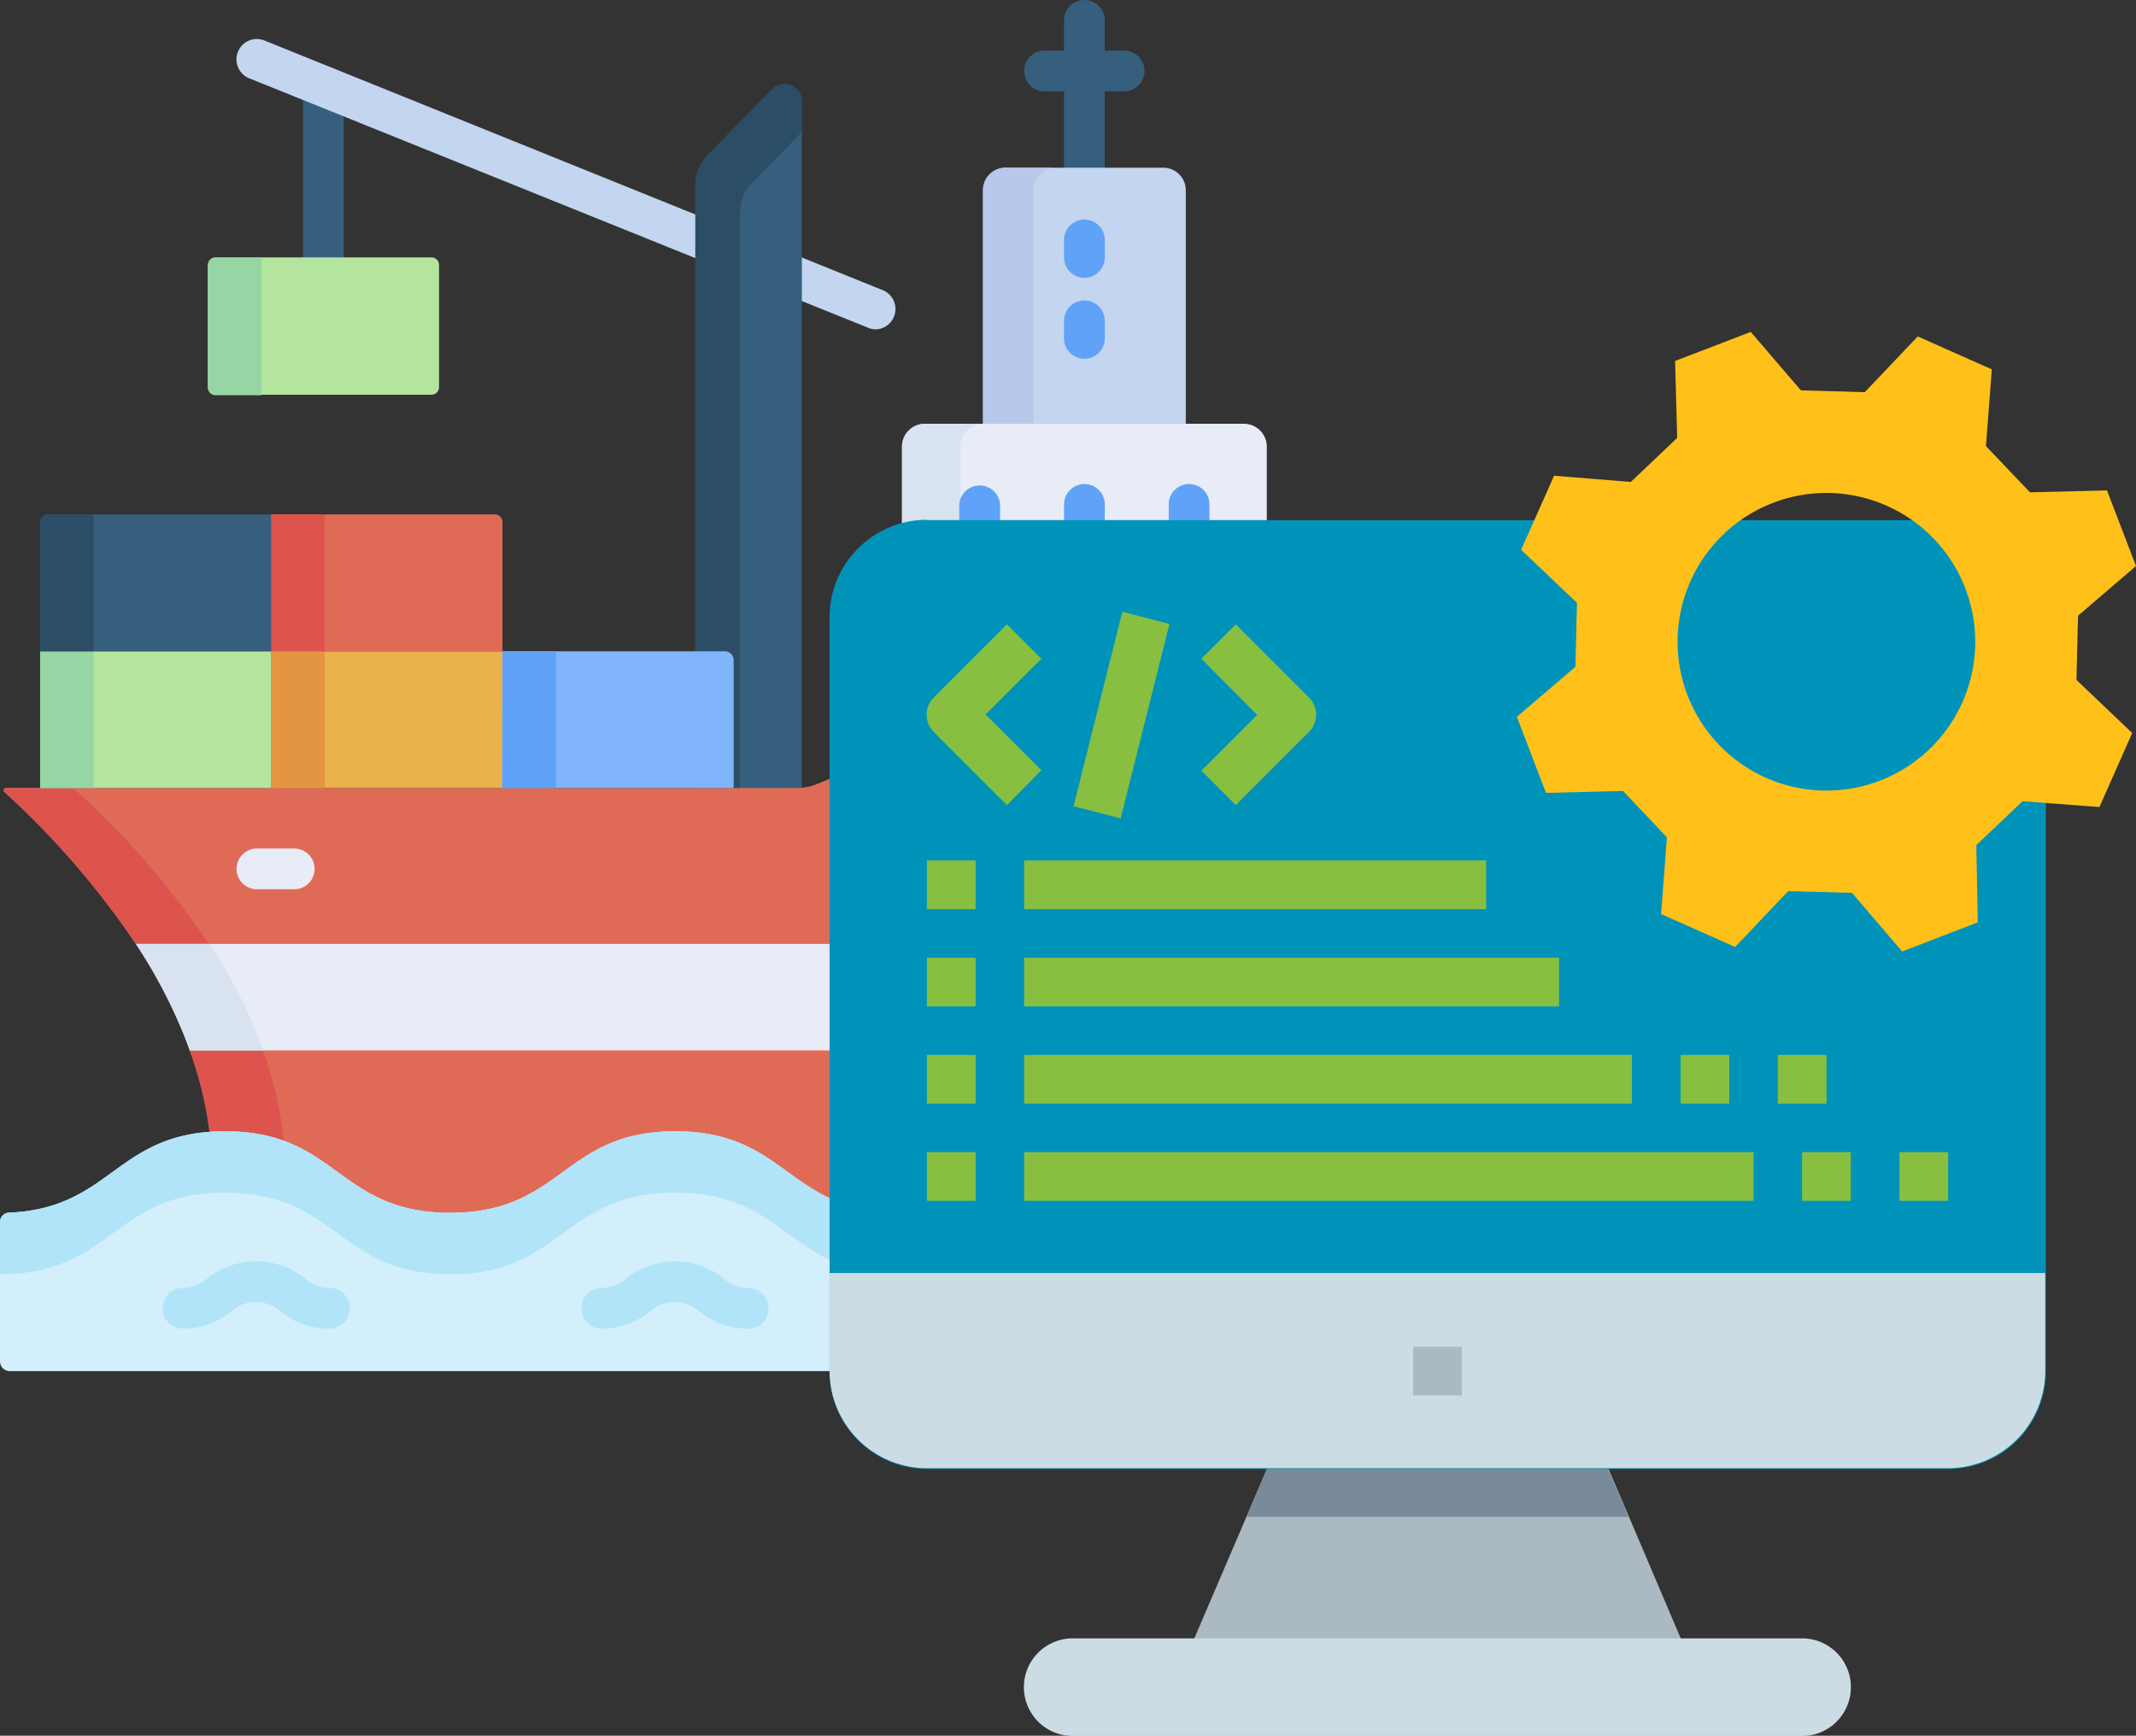 <svg xmlns="http://www.w3.org/2000/svg" viewBox="0 0 175.09 142.29"><rect x="0" y="0" width="175.09" height="142.29" fill="#333333" stroke="none"/><defs><style>.cls-1{fill:#365e7d;}.cls-2{fill:#e7ecf6;}.cls-3{fill:#d8e2f1;}.cls-4{fill:#c3d5ef;}.cls-5{fill:#2b4d66;}.cls-6{fill:#df6b57;}.cls-7{fill:#dd544f;}.cls-8{fill:#b7c8ea;}.cls-9{fill:#61a2f9;}.cls-10{fill:#80b4fb;}.cls-11{fill:#b3e59f;}.cls-12{fill:#95d6a4;}.cls-13{fill:#eab14d;}.cls-14{fill:#e49542;}.cls-15{fill:#d3effb;}.cls-16{fill:#b1e4f9;}.cls-17{fill:#abbac2;}.cls-18{fill:#ccdce5;}.cls-19{fill:#798b9b;}.cls-20{fill:#0093ba;}.cls-21{fill:#ffc119;}.cls-22{fill:#88bf40;}</style></defs><g id="Layer_2" data-name="Layer 2"><g id="Grid"><path class="cls-1" d="M85.62,4.15a1.67,1.67,0,0,0,0,3.34h1.6V16a1.67,1.67,0,1,0,3.34,0V7.49h1.59a1.67,1.67,0,1,0,0-3.34H90.56V1.67a1.67,1.67,0,1,0-3.34,0V4.15Z"/><path class="cls-1" d="M26.51,27a1.67,1.67,0,0,1-1.67-1.67V7.07a1.67,1.67,0,1,1,3.34,0V25.3A1.67,1.67,0,0,1,26.51,27Z"/><path class="cls-2" d="M82.19,62.49a1.43,1.43,0,0,1,.58-.12H100.1l3.74-4.45V36.62A1.88,1.88,0,0,0,102,34.74H75.82a1.88,1.88,0,0,0-1.88,1.88v24.8l3.33,3.09,4.92-2Z"/><path class="cls-3" d="M75.82,34.74a1.88,1.88,0,0,0-1.88,1.88v24.8l4.78,2.5V36.62a1.88,1.88,0,0,1,1.87-1.88Z"/><path class="cls-4" d="M71.82,27a1.76,1.76,0,0,1-.63-.12L20.43,6.42a1.67,1.67,0,0,1,1.25-3.1l50.76,20.5A1.67,1.67,0,0,1,71.82,27Z"/><path class="cls-1" d="M57,15.19a3.53,3.53,0,0,1,1-2.47l5.3-5.4a1.42,1.42,0,0,1,2.43,1V69.45H57Z"/><path class="cls-5" d="M57,69.45h3.65v-52a3.52,3.52,0,0,1,1-2.47l4.09-4.17V8.31a1.42,1.42,0,0,0-2.43-1L58,12.72a3.53,3.53,0,0,0-1,2.47Z"/><path class="cls-6" d="M.48,64.6a.19.19,0,0,0-.12.33A68.32,68.32,0,0,1,11.13,77.38L17,79.16H97.47l5.68-1.78L110.3,59a.8.8,0,0,0-.75-1.1H82.77a1.62,1.62,0,0,0-.58.11L67,64.26a4.43,4.43,0,0,1-1.72.34Z"/><path class="cls-6" d="M97.2,81.65H21.42l-5.87,4.46a31.06,31.06,0,0,1,1.88,11.22,3.15,3.15,0,0,0,3.16,3.21H92.8a9.46,9.46,0,0,0,9.46-9.47v-5Z"/><path class="cls-7" d="M.37,64.64a.18.18,0,0,0,0,.29A68.63,68.63,0,0,1,11.13,77.38L17,79.16h1.23c-.35-.59-.72-1.19-1.11-1.78A68.32,68.32,0,0,0,6,64.6H.48a.21.21,0,0,0-.11,0Z"/><path class="cls-7" d="M15.55,86.11a31.06,31.06,0,0,1,1.88,11.22,3.15,3.15,0,0,0,3.16,3.21h6a3.16,3.16,0,0,1-3.16-3.21,31.06,31.06,0,0,0-1.88-11.22c-.27-.75-.56-1.49-.88-2.24-.18-.41-.37-.82-.57-1.24Z"/><path class="cls-4" d="M82.42,13.75a1.84,1.84,0,0,0-1.84,1.84V34.74H97.2V15.59a1.84,1.84,0,0,0-1.85-1.84Z"/><path class="cls-8" d="M82.42,13.75a1.84,1.84,0,0,0-1.84,1.84V34.74h4.11V15.59a1.84,1.84,0,0,1,1.84-1.84Z"/><path class="cls-9" d="M88.89,22.78a1.68,1.68,0,0,1-1.67-1.68V19.67a1.67,1.67,0,0,1,3.34,0V21.1a1.68,1.68,0,0,1-1.67,1.68Z"/><path class="cls-9" d="M88.89,29.41a1.67,1.67,0,0,1-1.67-1.67V26.3a1.67,1.67,0,1,1,3.34,0v1.44a1.67,1.67,0,0,1-1.67,1.67Z"/><path class="cls-9" d="M97.47,44.45a1.67,1.67,0,0,1-1.67-1.67V41.35a1.67,1.67,0,0,1,3.34,0v1.43a1.67,1.67,0,0,1-1.67,1.67Z"/><path class="cls-9" d="M88.89,44.45a1.67,1.67,0,0,1-1.67-1.67V41.35a1.67,1.67,0,0,1,3.34,0v1.43a1.67,1.67,0,0,1-1.67,1.67Z"/><path class="cls-9" d="M80.31,44.45a1.68,1.68,0,0,1-1.68-1.67V41.35a1.68,1.68,0,0,1,3.35,0v1.43a1.67,1.67,0,0,1-1.67,1.67Z"/><path class="cls-10" d="M84.78,50.28a1.06,1.06,0,0,1,1.06-1.06h6.1A1.06,1.06,0,0,1,93,50.28v7.64H84.78Z"/><rect class="cls-11" x="3.29" y="53.39" width="18.95" height="11.21"/><rect class="cls-12" x="3.29" y="53.39" width="4.39" height="11.21"/><rect class="cls-13" x="22.24" y="53.39" width="18.95" height="11.21"/><rect class="cls-14" x="22.24" y="53.39" width="4.38" height="11.21"/><path class="cls-1" d="M3.29,42.8a.63.63,0,0,1,.63-.63H22.24V53.39H3.29Z"/><path class="cls-5" d="M3.92,42.17a.63.63,0,0,0-.63.63V53.39H7.67V42.17Z"/><path class="cls-11" d="M17.66,32.36a.63.63,0,0,1-.62-.63v-10a.63.63,0,0,1,.62-.63h17.7a.63.63,0,0,1,.63.63v10a.63.63,0,0,1-.63.63Z"/><path class="cls-12" d="M17.66,21.14a.63.63,0,0,0-.62.63v10a.63.63,0,0,0,.62.63h3.76V21.14Z"/><path class="cls-6" d="M22.24,42.17H40.56a.63.63,0,0,1,.63.63V53.39H22.24Z"/><rect class="cls-7" x="22.24" y="42.17" width="4.38" height="11.22"/><path class="cls-10" d="M41.19,53.39H59.41a.73.73,0,0,1,.73.73V64.6h-19Z"/><rect class="cls-9" x="41.19" y="53.39" width="4.38" height="11.21"/><path class="cls-15" d="M110.73,111.6a.8.8,0,0,1-.8.8H.8a.8.8,0,0,1-.8-.8V100.17a.77.77,0,0,1,.73-.76c8.5-.35,8.75-6.67,17.73-6.67,9.22,0,9.22,6.68,18.45,6.68s9.23-6.68,18.45-6.68,9.23,6.68,18.46,6.68,9.23-6.68,18.45-6.68c9,0,9.22,6.32,17.73,6.67a.77.77,0,0,1,.73.76Z"/><path class="cls-16" d="M18.46,92.74c-9,0-9.23,6.32-17.73,6.67a.77.77,0,0,0-.73.76v4.29c9.23,0,9.23-6.69,18.45-6.69s9.23,6.69,18.46,6.69,9.23-6.69,18.45-6.69,9.23,6.69,18.46,6.69,9.23-6.69,18.45-6.69,9.23,6.69,18.46,6.69v-4.29a.77.77,0,0,0-.73-.76c-8.51-.35-8.75-6.67-17.73-6.67-9.22,0-9.22,6.68-18.45,6.68s-9.23-6.68-18.46-6.68-9.22,6.68-18.45,6.68-9.23-6.68-18.45-6.68Z"/><path class="cls-16" d="M85.13,108.92a1.67,1.67,0,0,1,0-3.34,3,3,0,0,0,2-.77,6.36,6.36,0,0,1,8,0,3,3,0,0,0,2,.77,1.67,1.67,0,0,1,0,3.34,6.17,6.17,0,0,1-4-1.41,3.07,3.07,0,0,0-4.07,0,6.17,6.17,0,0,1-4,1.41Z"/><path class="cls-16" d="M49.33,108.92a1.67,1.67,0,0,1,0-3.34,3,3,0,0,0,2-.77,6.36,6.36,0,0,1,8,0,3,3,0,0,0,2,.77,1.67,1.67,0,1,1,0,3.34,6.16,6.16,0,0,1-4-1.41,3.07,3.07,0,0,0-4.07,0,6.17,6.17,0,0,1-4,1.41Z"/><path class="cls-16" d="M15,108.92a1.67,1.67,0,1,1,0-3.34,3,3,0,0,0,2-.77,6.36,6.36,0,0,1,8,0,3,3,0,0,0,2,.77,1.67,1.67,0,0,1,0,3.34,6.17,6.17,0,0,1-4-1.41,3.07,3.07,0,0,0-4.07,0,6.16,6.16,0,0,1-4,1.41Z"/><path class="cls-2" d="M103.15,77.38l-.54,1.38a5.27,5.27,0,0,0-.35,1.88v5.47H15.55c-.27-.75-.56-1.49-.89-2.24a42.32,42.32,0,0,0-3.53-6.49Z"/><path class="cls-3" d="M20.7,83.87a43.29,43.29,0,0,0-3.54-6.49h-6a41.17,41.17,0,0,1,4.42,8.73h6c-.27-.75-.56-1.49-.88-2.24Z"/><path class="cls-2" d="M21.06,72.9a1.67,1.67,0,1,1,0-3.34h3.06a1.67,1.67,0,0,1,0,3.34Z"/><path class="cls-17" d="M139.47,138.3H96.19l6-14,3.42-8h24.48l3.42,8Z"/><path class="cls-18" d="M87.93,134.31h59.79a4,4,0,0,1,0,8H87.93a4,4,0,0,1,0-8Z"/><path class="cls-19" d="M133.49,124.35H102.17l3.42-8h24.48Z"/><path class="cls-20" d="M76,42.64h83.7a8,8,0,0,1,8,8v61.78a8,8,0,0,1-8,8H76a8,8,0,0,1-8-8V50.61a8,8,0,0,1,8-8Z"/><path class="cls-18" d="M159.68,120.36H76a8,8,0,0,1-8-8v-8h99.65v8a8,8,0,0,1-8,8Z"/><rect class="cls-17" x="115.84" y="110.4" width="3.99" height="3.99"/><path class="cls-21" d="M170.3,50.51l4.79-4.11-2.38-6.2-6.31.16-3.61-3.79.48-6.29-6.07-2.7-4.34,4.57L147.62,32l-4.11-4.79-6.2,2.38.17,6.31-3.8,3.61L127.39,39l-2.7,6.07,4.58,4.35c-.06,2.09-.08,3.15-.13,5.24l-4.8,4.11L126.73,65l6.31-.16,3.6,3.8-.48,6.29,6.07,2.7,4.35-4.58,5.23.14L155.92,78l6.2-2.39L162,69.28l3.79-3.6,6.3.48,2.69-6.07-4.57-4.35c.05-2.09.07-3.14.13-5.23ZM154.09,64a12.2,12.2,0,1,1,6.77-6.43A12.19,12.19,0,0,1,154.09,64Z"/><path class="cls-22" d="M82.54,66l-6-6a2,2,0,0,1,0-2.82l6-6L85.36,54l-4.57,4.57,4.57,4.57Z"/><path class="cls-22" d="M101.3,66l-2.82-2.82,4.57-4.57L98.48,54l2.82-2.82,6,6a2,2,0,0,1,0,2.82Z"/><path class="cls-22" d="M88,66.09l4-15.94,3.86,1-4,15.94Z"/><rect class="cls-22" x="75.98" y="70.54" width="3.99" height="3.99"/><rect class="cls-22" x="83.95" y="70.54" width="37.87" height="3.99"/><rect class="cls-22" x="75.98" y="78.51" width="3.99" height="3.99"/><rect class="cls-22" x="83.95" y="78.51" width="43.85" height="3.99"/><rect class="cls-22" x="75.98" y="86.48" width="3.99" height="3.99"/><rect class="cls-22" x="83.95" y="86.48" width="49.82" height="3.99"/><rect class="cls-22" x="75.98" y="94.45" width="3.99" height="3.99"/><rect class="cls-22" x="83.95" y="94.45" width="59.79" height="3.99"/><rect class="cls-22" x="147.72" y="94.45" width="3.99" height="3.99"/><rect class="cls-22" x="145.73" y="86.48" width="3.99" height="3.99"/><rect class="cls-22" x="137.76" y="86.48" width="3.99" height="3.99"/><rect class="cls-22" x="155.7" y="94.45" width="3.99" height="3.99"/></g></g></svg>
